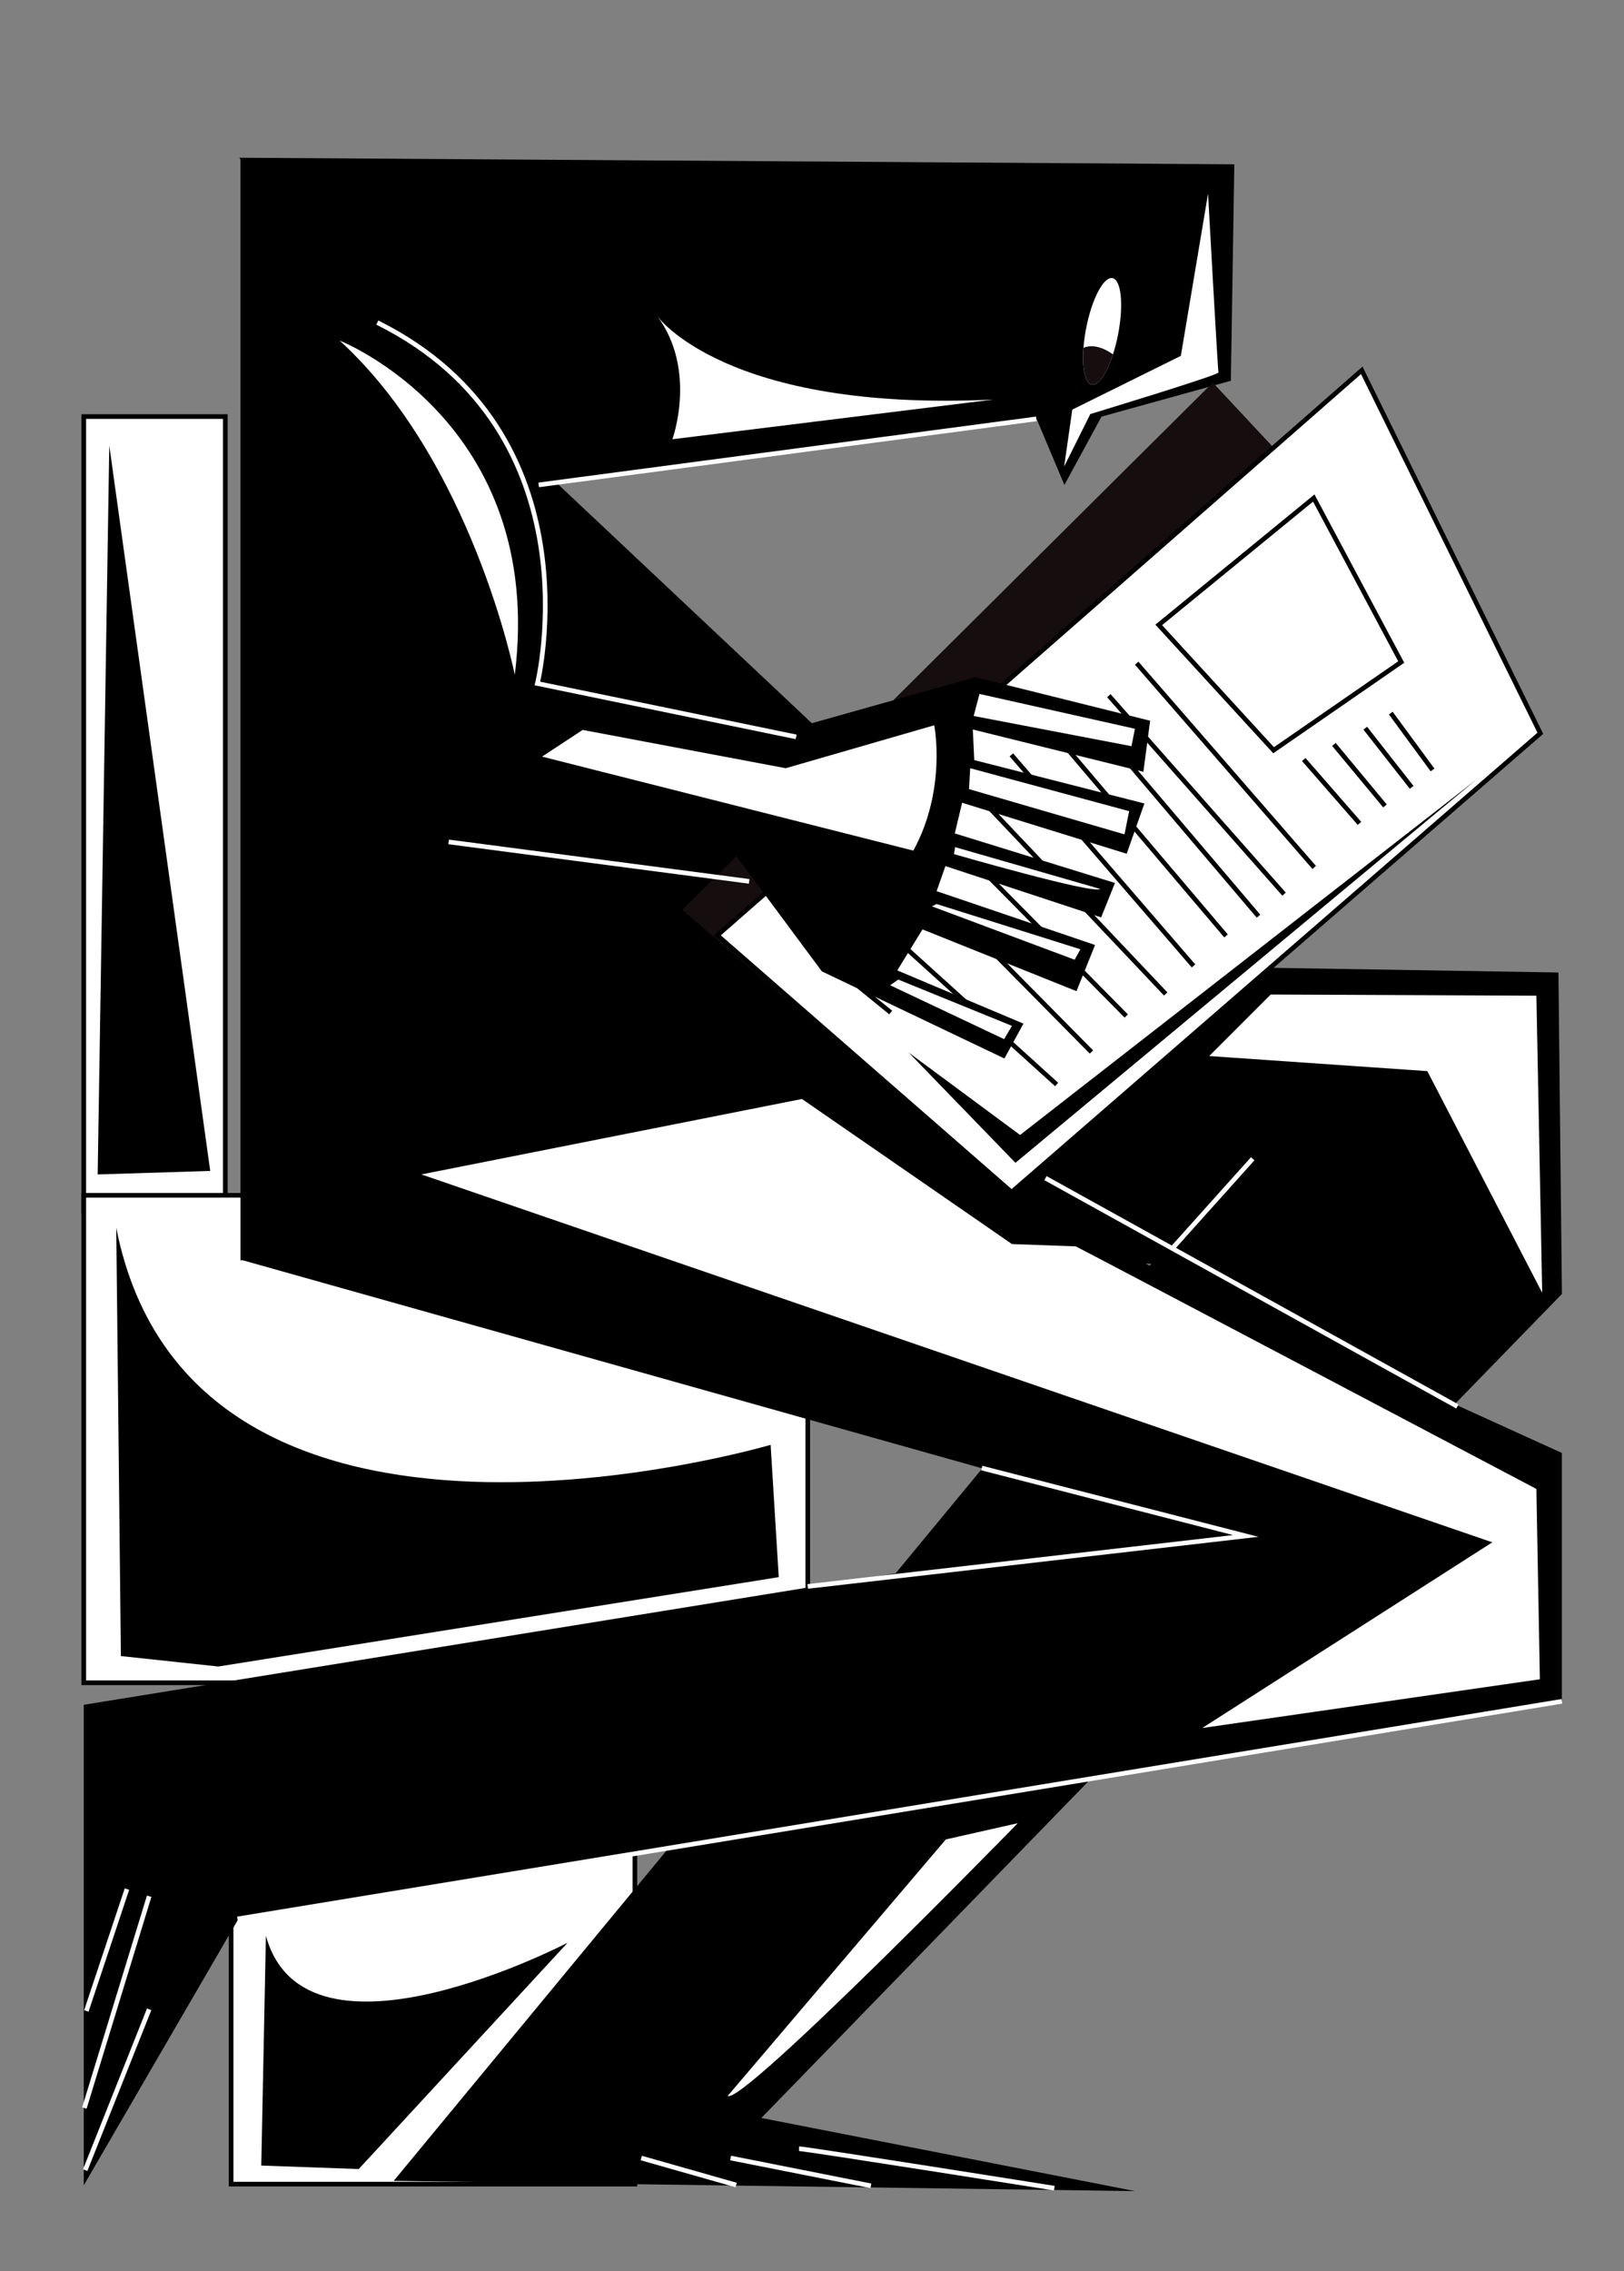 <svg xmlns="http://www.w3.org/2000/svg" viewBox="0 0 1399.7 1956.87"><rect x="0" y="0" width="1399.7" height="1956.87" fill="#808080" stroke="none"/><title>Mesa de trabajo 15</title><g id="Capa_1" data-name="Capa 1"><rect x="199.19" y="1368.93" width="348" height="513" fill="#fff" stroke="#000" stroke-miterlimit="10" stroke-width="4"/><path d="M229.19,1667.93l-4,198,84,3,180-195S263.19,1791.93,229.19,1667.93Z"/><rect x="72.19" y="358.93" width="122" height="685" fill="#fff" stroke="#000" stroke-miterlimit="10" stroke-width="4"/><rect x="72.19" y="1029.93" width="624" height="420" fill="#fff" stroke="#000" stroke-miterlimit="10" stroke-width="4"/><path d="M100.19,1057.93l4,369,84,9,483-77-7-114S166.19,1391.93,100.19,1057.93Z"/><polygon points="84.19 1011.93 181.19 1008.93 94.19 383.93 84.19 1011.93"/><path d="M1346.19,1114.93l-3-277-422.55-6.87L477.9,414.37l415.71-53,23.77,56.45,32-58.84,111.46-30.89,3-186.51-554.56-3.67h0l-302-2h-1l1,1.49v948.51l2.2,0-.2,0,637.34,179.3-74.69,90.41L72.19,1468.93v414l133-229,370.65-61.07L339.33,1879.12l638.86,8.81-322-63L940,1532.85l406.15-66.92v-214l-92.35-42Zm-358.8-26.09,4.8.09-1.26,1.52Z"/><path d="M963.64,288.18a147.41,147.41,0,0,1-4.41,17.2c-5.31,16.28-12.52,27.07-18.26,25.95s-8.46-14.17-7.14-31.61a146.07,146.07,0,0,1,2.31-16.89c4.92-25.31,15.07-44.63,22.67-43.16S968.56,262.87,963.64,288.18Z" fill="#fff"/><path d="M959.23,305.38c-5.31,16.28-12.52,27.07-18.26,25.95s-8.46-14.17-7.14-31.61C944.36,295.19,956,303,959.23,305.38Z" fill="#160d0e"/><path d="M1041.19,166.93l-23.44,139.69-93.56,46.31-7,49,22.54-45.17s111.1-33.67,110.46-35.83S1041.19,166.93,1041.19,166.93Z" fill="#fff"/><line x1="893.19" y1="360.93" x2="464.28" y2="417.81" fill="none" stroke="#fff" stroke-miterlimit="10" stroke-width="4"/><path d="M856.16,344.28l-276.64,34.2s21.67-59.55-13.15-106.25C566.37,272.23,624.93,355.27,856.16,344.28Z" fill="#fff"/><polygon points="1327.59 631.82 1045.29 329.64 588.11 784.01 871.9 1027.2 1327.59 631.82" fill="#160d0e"/><polygon points="1173.68 319.09 1327.59 631.82 871.9 1027.2 618.23 805.95 1173.68 319.09" fill="#fff" stroke="#000" stroke-miterlimit="10" stroke-width="4"/><polygon points="1097.69 646.43 998.69 538.43 1132.31 429.12 1207.69 570.43 1097.69 646.43" fill="#fff" stroke="#000" stroke-miterlimit="10" stroke-width="4"/><line x1="979.69" y1="571.43" x2="1132.69" y2="747.43" fill="#fff" stroke="#000" stroke-miterlimit="10" stroke-width="4"/><line x1="955.69" y1="599.43" x2="1106.69" y2="770.43" fill="#fff" stroke="#000" stroke-miterlimit="10" stroke-width="4"/><line x1="1123.69" y1="654.43" x2="1171.69" y2="709.43" fill="#fff" stroke="#000" stroke-miterlimit="10" stroke-width="4"/><line x1="1149.69" y1="641.43" x2="1193.69" y2="694.43" fill="#fff" stroke="#000" stroke-miterlimit="10" stroke-width="4"/><line x1="1176.69" y1="627.43" x2="1216.69" y2="678.43" fill="#fff" stroke="#000" stroke-miterlimit="10" stroke-width="4"/><line x1="1198.69" y1="614.43" x2="1234.69" y2="663.43" fill="#fff" stroke="#000" stroke-miterlimit="10" stroke-width="4"/><line x1="932.69" y1="610.43" x2="1084.69" y2="789.43" fill="#fff" stroke="#000" stroke-miterlimit="10" stroke-width="4"/><line x1="905.69" y1="628.43" x2="1056.69" y2="806.43" fill="#fff" stroke="#000" stroke-miterlimit="10" stroke-width="4"/><line x1="871.69" y1="650.43" x2="1028.67" y2="832.27" fill="#fff" stroke="#000" stroke-miterlimit="10" stroke-width="4"/><line x1="843.69" y1="686.43" x2="1004.69" y2="856.43" fill="#fff" stroke="#000" stroke-miterlimit="10" stroke-width="4"/><line x1="814.69" y1="717.43" x2="970.69" y2="875.43" fill="#fff" stroke="#000" stroke-miterlimit="10" stroke-width="4"/><line x1="778.69" y1="742.43" x2="940.69" y2="906.43" fill="#fff" stroke="#000" stroke-miterlimit="10" stroke-width="4"/><line x1="742.69" y1="782.43" x2="910.69" y2="934.43" fill="#fff" stroke="#000" stroke-miterlimit="10" stroke-width="4"/><line x1="718.69" y1="797.43" x2="786.69" y2="853.43" fill="#fff" stroke="#000" stroke-miterlimit="10" stroke-width="4"/><line x1="703.69" y1="820.43" x2="767.69" y2="872.43" fill="#fff" stroke="#000" stroke-miterlimit="10" stroke-width="4"/><line x1="901.07" y1="1015.12" x2="1256.08" y2="1211.87" fill="none" stroke="#fff" stroke-miterlimit="10" stroke-width="4"/><line x1="1079.69" y1="998.43" x2="1010.19" y2="1075.93" fill="none" stroke="#fff" stroke-miterlimit="10" stroke-width="4"/><polyline points="846.19 1264.93 1073.69 1323.43 696.19 1366.93" fill="none" stroke="#fff" stroke-miterlimit="10" stroke-width="4"/><line x1="204.69" y1="1653.43" x2="1346.19" y2="1465.93" fill="none" stroke="#fff" stroke-miterlimit="10" stroke-width="4"/><polygon points="882.08 881.99 865.69 912.05 708.34 836.96 634.23 737.12 656.87 635.21 840.57 583.49 991.28 621.01 985.45 665.01 838.44 628.56 839.7 654.93 986.34 692.31 971.08 735.63 829.24 691.68 822.93 718.11 960.97 760.79 949.04 790.48 814.85 746.25 807.25 767.85 943.8 814.24 927.81 854.03 795.08 800.81 773.34 836.13 882.08 881.99"/><path d="M686.19,634.93l-223-46s53-216-138-311" fill="none" stroke="#fff" stroke-miterlimit="10" stroke-width="4"/><line x1="645.69" y1="759.43" x2="386.69" y2="725.43" fill="none" stroke="#fff" stroke-miterlimit="10" stroke-width="4"/><line x1="128.56" y1="1633.88" x2="72.71" y2="1816.39" fill="none" stroke="#fff" stroke-miterlimit="10" stroke-width="4"/><line x1="73.43" y1="1869.85" x2="128.57" y2="1731.29" fill="none" stroke="#fff" stroke-miterlimit="10" stroke-width="4"/><line x1="74.42" y1="1732.71" x2="109.42" y2="1627.71" fill="none" stroke="#fff" stroke-miterlimit="10" stroke-width="4"/><path d="M688.69,1851.43c6,0,220,34,220,34" fill="none" stroke="#fff" stroke-miterlimit="10" stroke-width="4"/><line x1="629.69" y1="1859.43" x2="750.65" y2="1883.4" fill="none" stroke="#fff" stroke-miterlimit="10" stroke-width="4"/><line x1="552.69" y1="1859.43" x2="634.46" y2="1882.69" fill="none" stroke="#fff" stroke-miterlimit="10" stroke-width="4"/><path d="M292.69,293.43s178,70,151,288C443.69,581.43,406.69,397.43,292.69,293.43Z" fill="#fff"/><path d="M502.19,628.93l175,33,128-37s11,55-18,108l-320-81Z" fill="#fff"/><polygon points="844.19 597.93 978.19 627.93 975.19 642.93 839.19 616.93 844.19 597.93" fill="#fff"/><polygon points="836.19 661.93 973.19 698.93 969.19 718.93 835.19 679.93 836.19 661.93" fill="#fff"/><path d="M823.19,729.93l125,36c-5,5-126-30-126-30Z" fill="#fff"/><polygon points="807.19 778.93 931.19 817.93 926.19 826.93 803.19 780.93 807.19 778.93" fill="#fff"/><polygon points="774.18 844.03 872.19 883.93 865.43 895.36 767.19 848.93 774.18 844.03" fill="#fff"/><polygon points="1042.19 909.93 1230.19 922.93 1329.19 1113.93 1324.19 857.93 1095.19 856.93 1042.19 909.93" fill="#fff"/><path d="M927.19,1073.93c14,7,397,209,397,209l3,164-291,42,250-160-923-317,328-65,181,125Z" fill="#fff"/><path d="M815.19,1584.93l-188,221c13,8,250-235,250-235Z" fill="#fff"/><polygon points="783.19 906.93 875.19 1001.93 1272.19 671.93 879.19 977.93 783.19 906.93"/></g></svg>